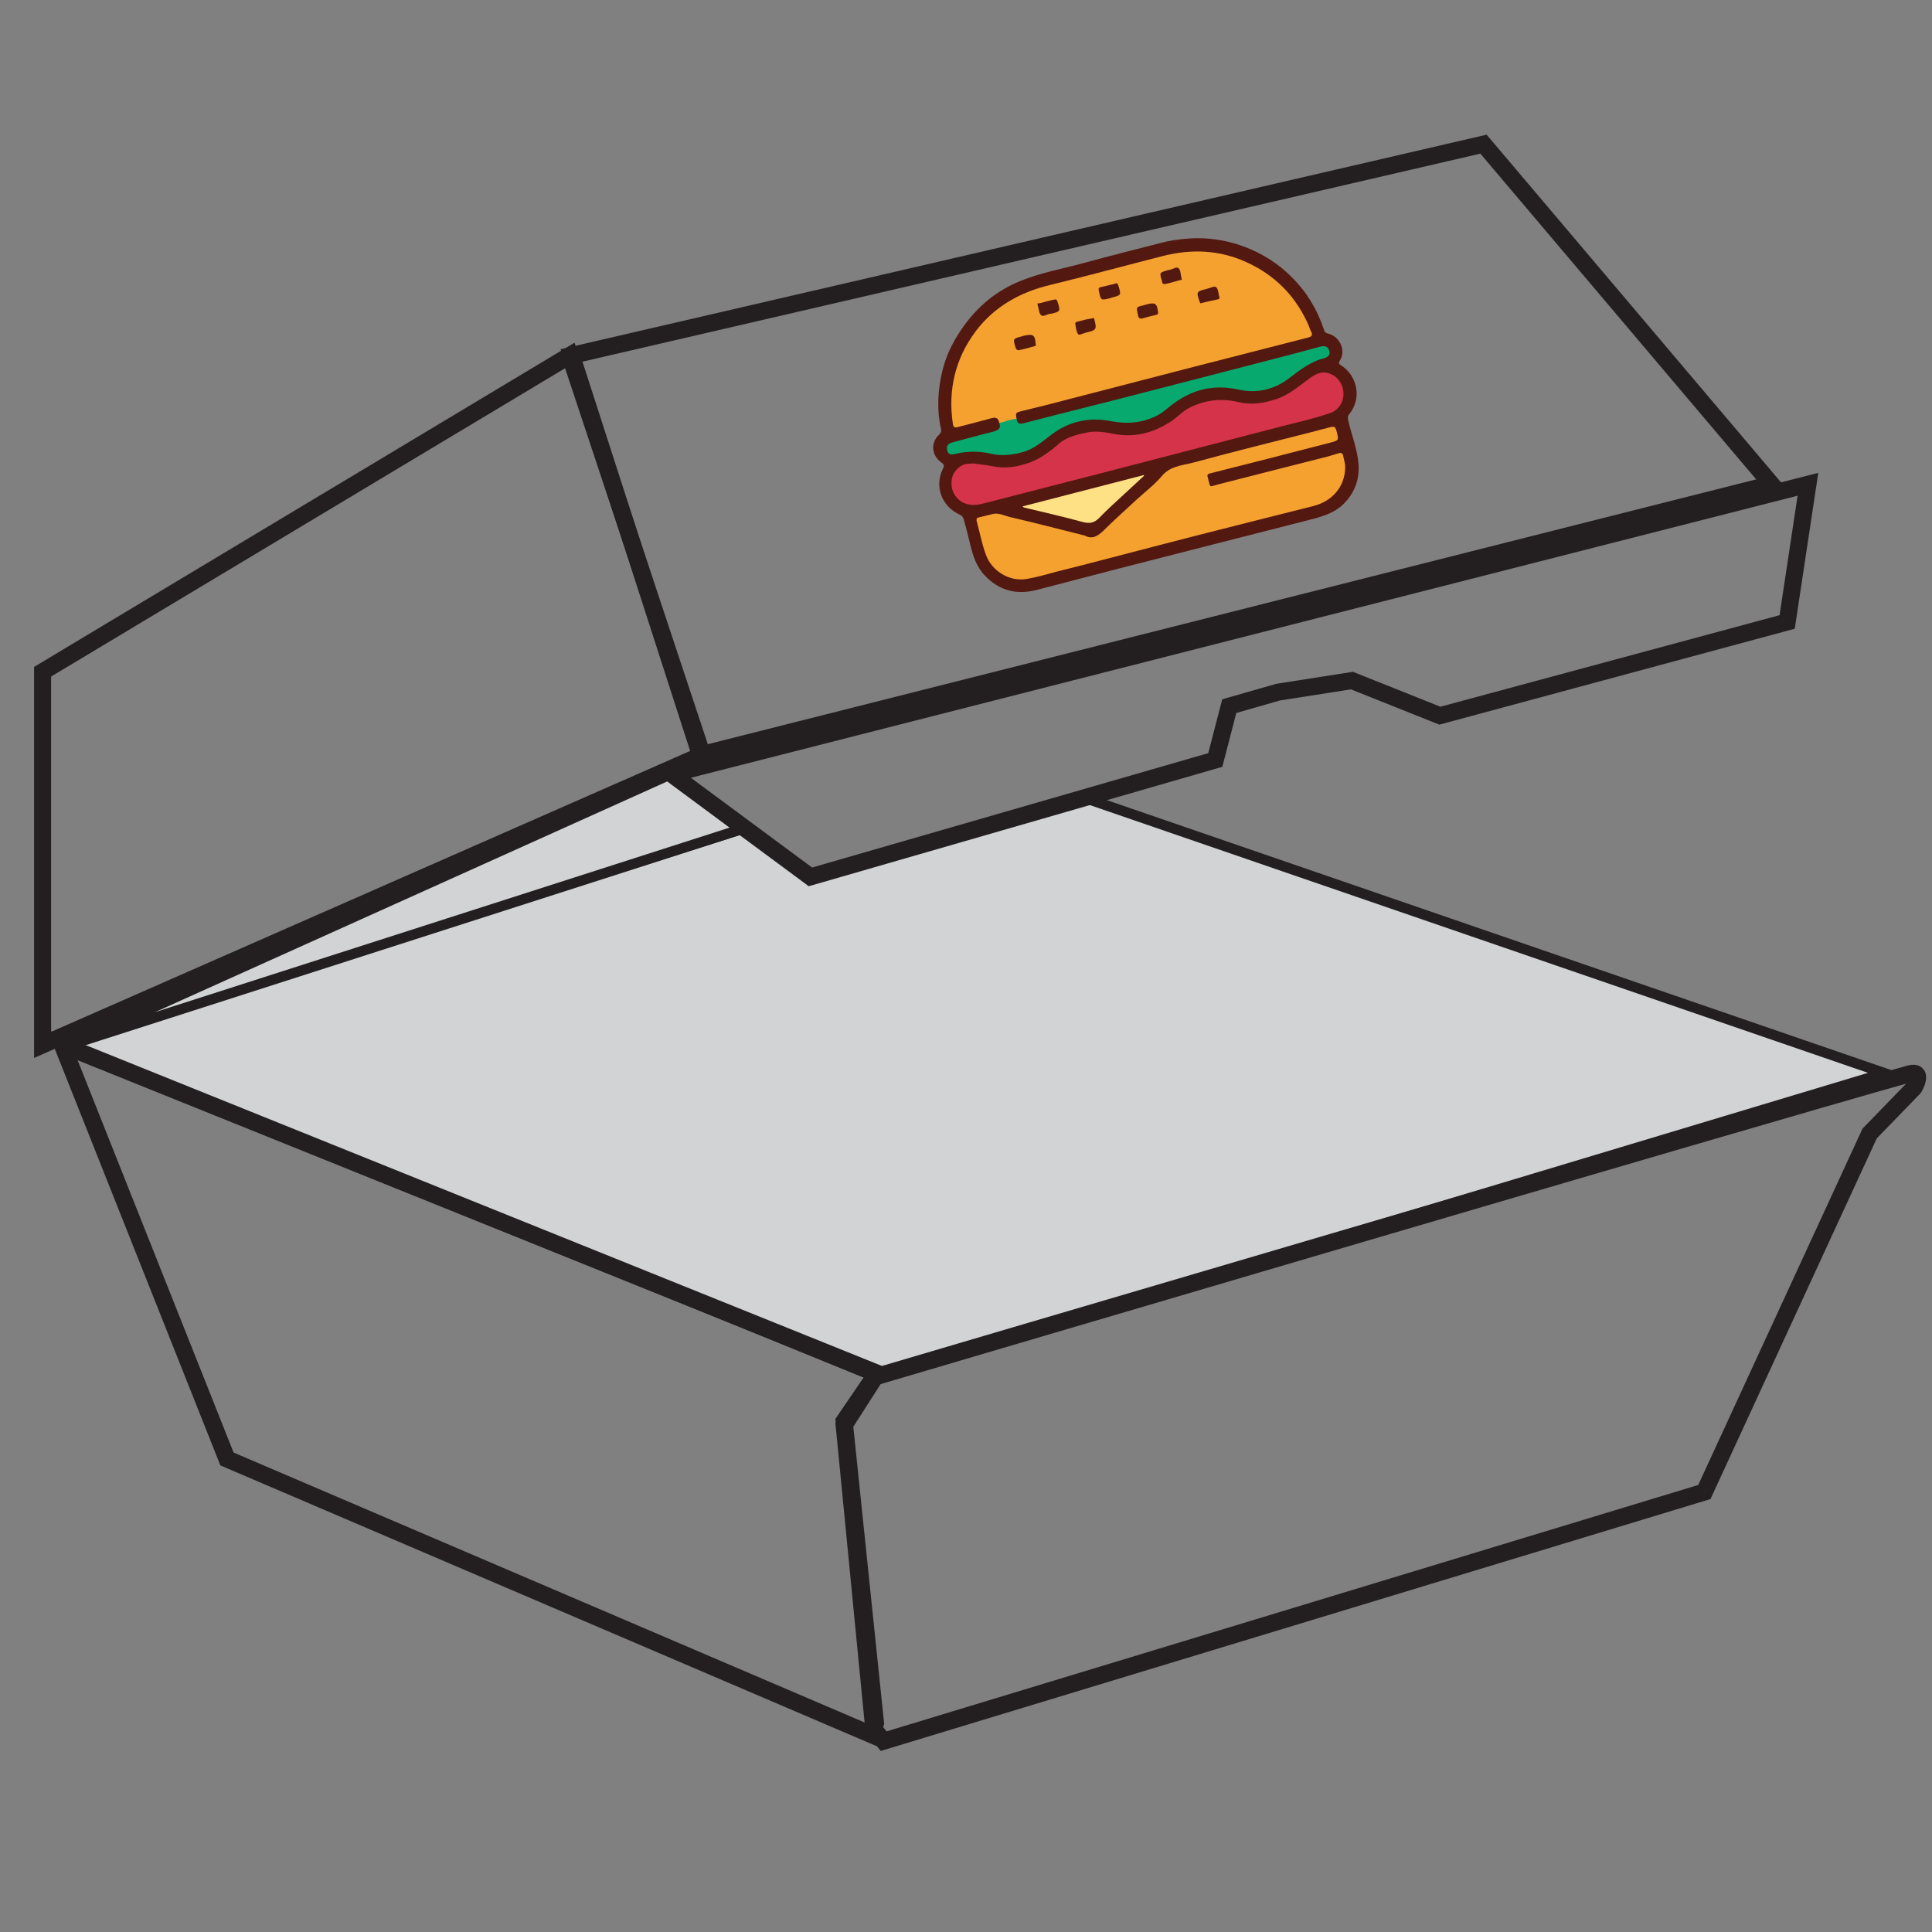 <?xml version="1.0" encoding="utf-8"?>
<!-- Generator: Adobe Illustrator 16.0.0, SVG Export Plug-In . SVG Version: 6.00 Build 0)  -->
<!DOCTYPE svg PUBLIC "-//W3C//DTD SVG 1.1//EN" "http://www.w3.org/Graphics/SVG/1.1/DTD/svg11.dtd">
<svg version="1.1" xmlns="http://www.w3.org/2000/svg" xmlns:xlink="http://www.w3.org/1999/xlink" x="0px" y="0px" width="566.9px"
	 height="566.9px" viewBox="0 0 566.9 566.9" enable-background="new 0 0 566.9 566.9" xml:space="preserve">
<rect x="0" y="0" width="566.9" height="566.9" fill="#808080" stroke="none"/>
<g id="Layer_1">
	<path fill="#FFFFFF" stroke="#231F20" stroke-miterlimit="10" d="M-0.9,254.8"/>
</g>
<g id="Layer_3">
	<line fill="none" stroke="#231F20" stroke-width="5" stroke-miterlimit="10" x1="18" y1="306.5" x2="21" y2="306.5"/>
	<line fill="none" stroke="#231F20" stroke-width="5" stroke-miterlimit="10" x1="257.3" y1="402.9" x2="20.5" y2="307.2"/>
	<polyline fill="#D1D3D4" stroke="#231F20" stroke-width="3" stroke-miterlimit="10" points="18.3,306.6 218.5,243 237.8,257.3 
		318.2,234.1 553,314.9 256.8,404 18.3,306.6 	"/>
	<polyline fill="#D1D3D4" stroke="#231F20" stroke-width="3" stroke-miterlimit="10" points="20.5,306.6 218.5,243 197,227.1 
		20.5,306.6 	"/>
	<path fill-rule="evenodd" clip-rule="evenodd" fill="#53180F" d="M351.5,69.9c4.8,0,9.4,0.9,13.9,2.6c5.2,2,9.9,5,13.8,9
		c4.3,4.3,7.4,9.5,9.3,15.3c0.2,0.7,0.5,0.9,1.2,1.1c3.2,0.7,5.5,4.8,3.4,8c-0.4,0.6-0.3,0.9,0.4,1.3c4.7,3,6.2,9.5,2.5,14.2
		c-0.5,0.6-0.6,1.1-0.4,2c1,4.2,2.6,8.2,3,12.5c0.4,4.4-0.9,8.3-4,11.6c-3.2,3.4-7.5,4.3-11.8,5.4c-9.5,2.4-19.1,4.9-28.6,7.3
		c-8.5,2.2-16.9,4.3-25.4,6.5c-8.2,2.1-16.4,4.3-24.6,6.4c-5.8,1.5-10.9,0.3-15.2-4.2c-2.5-2.6-3.5-5.8-4.3-9.1
		c-0.6-2.5-1.2-4.9-1.9-7.4c-0.2-0.6-0.5-1.1-1.2-1.4c-5.3-2.4-7.5-8.3-4.9-13.5c0.5-1,0.2-1.3-0.5-1.8c-2.9-2.1-3.2-5.8-0.6-8.2
		c0.5-0.5,0.7-1,0.5-1.7c-1.3-5.9-0.9-11.9,0.6-17.7c1.2-4.5,3.3-8.5,6-12.3c4.3-6,9.7-10.5,16.6-13.3c6-2.5,12.4-3.6,18.6-5.3
		c8-2.2,16.1-4.2,24.2-6.3C345.1,70.3,348.3,69.9,351.5,69.9z"/>
	<path fill-rule="evenodd" clip-rule="evenodd" fill="#F5A130" d="M293.2,124.1c-0.3-1.7-1.2-1.7-2.6-1.3c-3.2,0.9-6.4,1.7-9.5,2.5
		c-1,0.3-1.4,0-1.5-0.9c-1.5-10,0.7-19.2,6.7-27.2c5.5-7.3,13.1-11.5,21.9-13.6c11.1-2.7,22.1-5.7,33.1-8.5
		c8.4-2.1,16.6-1.8,24.6,1.9c8,3.7,13.8,9.4,17.6,17.4c0.5,1,0.8,2.1,1.3,3.1c0.4,0.8,0.1,1.2-0.8,1.5c-11.7,3-23.4,6-35.1,9
		c-14,3.6-28.1,7.3-42.1,10.9c-2.3,0.6-4.6,1.1-6.9,1.7c-2,0.5-1.9,0.5-1.6,2.4C296.6,123.5,295,124.2,293.2,124.1z"/>
	<path fill-rule="evenodd" clip-rule="evenodd" fill="#F5A130" d="M394.7,137.5c-0.2,5.4-3.8,9.6-9.4,11c-15,3.8-29.9,7.5-44.9,11.4
		c-10.1,2.6-20.1,5.3-30.2,7.8c-3,0.8-6,1.7-9.1,2.2c-5,0.8-10.1-2.4-11.8-7.1c-1.2-3.2-1.8-6.6-2.7-9.8c-0.2-0.9,0.1-1.1,0.7-1.2
		c1.2-0.3,2.5-0.6,3.7-0.9c1.9-0.6,3.6,0.4,5.3,0.8c7.3,1.7,14.6,3.6,21.8,5.4c0,0,0.1,0,0.1,0c2.3,1.3,3.9,0.2,5.6-1.4
		c3.1-3.1,6.4-6,9.6-9c2.5-2.3,5.3-4.4,7.5-7c2.4-2.9,5.8-3.1,9-3.9c11.5-3.1,23-6,34.5-8.9c2-0.5,4.1-1.1,6.1-1.6
		c0.8-0.2,1.3-0.1,1.6,0.9c0.8,3.1,0.9,3-2.2,3.8c-11.6,3-23.2,6-34.8,8.9c-0.9,0.2-0.9,0.6-0.7,1.2c0.9,3.2,0.1,2.8,3.2,2
		c10.7-2.7,21.4-5.5,32.2-8.2c1-0.3,2-0.6,3-0.9c0.6-0.2,1.2-0.1,1.3,0.7C394.4,135,394.8,136.2,394.7,137.5z"/>
	<path fill-rule="evenodd" clip-rule="evenodd" fill="#D43349" d="M285.7,136c2.1,0.3,4.1,0.5,6.1,0.9c3.3,0.6,6.4,0.1,9.5-0.9
		c3.6-1.1,6.5-3.3,9.4-5.8c2.3-2,5.3-2.7,8.3-3.3c2.8-0.6,5.6,0,8.3,0.5c5.8,1,11-0.4,15.9-3.5c2.1-1.3,3.7-3.2,5.9-4.3
		c4.6-2.3,9.4-2.8,14.4-1.6c3.7,0.9,7.4,0.3,11-0.9c3.7-1.2,6.5-3.7,9.5-5.9c1.8-1.3,3.7-2.5,6.1-1.6c2.4,0.8,4.1,3.2,4.1,5.9
		c0.1,2.5-1.5,4.9-3.9,5.7c-4.9,1.7-10,2.8-15,4.1c-17.3,4.5-34.7,9-52,13.5c-11.6,3-23.3,6-35,9c-2.5,0.6-4.9,0.6-7-1.2
		c-1.5-1.4-2.2-3.1-2.1-5.2c0.1-2.4,1.4-4,3.4-5C283.5,136,284.7,136.1,285.7,136z"/>
	<path fill-rule="evenodd" clip-rule="evenodd" fill="#08A96E" d="M293.2,124.1c1.7-0.3,3.3-1.1,5.1-1.2c0.2,1.6,1,1.6,2.4,1.2
		c11.5-3,23-5.8,34.5-8.8c10.1-2.6,20.1-5.2,30.2-7.8c7.4-1.9,14.7-3.8,22.1-5.8c1.1-0.3,2.1-0.1,2.5,1.1c0.5,1.3-0.4,2-1.4,2.3
		c-4.1,1-7.2,3.5-10.5,6c-4.4,3.3-9.4,4.4-14.8,3.2c-6.8-1.5-12.9-0.2-18.5,3.8c-1.8,1.2-3.3,2.8-5.2,3.8c-4.3,2.2-8.8,2.6-13.5,1.7
		c-6.5-1.3-12.5,0-17.8,4.1c-2.5,1.9-4.9,4-8,4.9c-3.2,0.9-6.4,1.3-9.7,0.5c-3.5-0.8-7-0.7-10.4,0.1c-1.1,0.3-2.1,0.2-2.3-1.2
		c-0.2-1.3,0.4-1.9,1.6-2.2c4.1-1.1,8.1-2.2,12.2-3.2C293,126.1,293.8,125.7,293.2,124.1z"/>
	<path fill-rule="evenodd" clip-rule="evenodd" fill="#FEE184" d="M300,148.6c11.9-3.1,23.7-6.1,35.6-9.2c0,0.1,0.1,0.1,0.1,0.2
		c-1.8,1.7-3.6,3.3-5.4,5c-2.6,2.4-5.3,4.8-7.8,7.4c-1.4,1.4-2.7,1.7-4.7,1.2c-5.8-1.6-11.6-2.9-17.4-4.3
		C300.3,148.8,300.2,148.7,300,148.6z"/>
	<path fill-rule="evenodd" clip-rule="evenodd" fill="#53180F" d="M352.3,89c-0.1,0-0.2-0.2-0.3-0.5c-1-2.8-1-3,2-3.7
		c0.1,0,0.2-0.1,0.3-0.1c0.9-0.2,2.1-0.9,2.6-0.4c0.6,0.6,0.6,1.9,0.9,2.9c0.1,0.4-0.1,0.6-0.3,0.6C355.8,88.2,354.1,88.5,352.3,89z
		"/>
	<path fill-rule="evenodd" clip-rule="evenodd" fill="#54190F" d="M335,93.5c-0.9,0-1-0.5-1.1-1.1c-0.5-2.3-0.6-2.3,1.6-2.8
		c0.3-0.1,0.7-0.2,1-0.3c2.5-0.6,3-0.3,3.3,2.3c0.1,0.5-0.1,0.7-0.6,0.8C337.8,92.7,336.4,93.1,335,93.5z"/>
	<path fill-rule="evenodd" clip-rule="evenodd" fill="#53180F" d="M327.7,83.1c0.2-0.1,0.2,0.2,0.3,0.4c0.1,0.1,0.1,0.3,0.2,0.4
		c0.8,2.7,0.8,2.7-1.9,3.4c-0.2,0-0.4,0.2-0.6,0.2c-2.7,0.7-2.7,0.7-3.3-2.3c-0.1-0.5,0-0.8,0.4-0.9C324.4,83.9,326,83.6,327.7,83.1
		z"/>
	<path fill-rule="evenodd" clip-rule="evenodd" fill="#53180F" d="M304.4,89.1c-0.1-0.1,0.3-0.1,0.6-0.1c1.5-0.4,2.9-0.8,4.4-1.1
		c0.5-0.1,0.7,0,0.9,0.6c0.9,2.9,0.9,2.9-2,3.6c-0.1,0-0.3,0-0.4,0c-0.8,0.2-1.9,1-2.5,0.3C304.8,91.7,304.8,90.5,304.4,89.1z"/>
	<path fill-rule="evenodd" clip-rule="evenodd" fill="#53180F" d="M346.7,81.7c0.3,0.5-0.2,0.4-0.5,0.5c-1.4,0.4-2.7,0.8-4.1,1.1
		c-0.6,0.1-1.1,0.1-1.1-0.7c0-0.1-0.1-0.2-0.1-0.3c-0.7-2.3-0.7-2.3,1.7-3c0.3-0.1,0.6-0.1,0.9-0.2c0.8-0.2,1.8-0.9,2.3-0.4
		C346.5,79.3,346.4,80.6,346.7,81.7z"/>
	<path fill-rule="evenodd" clip-rule="evenodd" fill="#53190F" d="M321,93.3c0.9,3.5,0.9,3.5-2.7,4.4c-0.7,0.2-1.7,0.8-2,0.3
		c-0.5-0.8-0.6-1.9-0.8-3c-0.1-0.5,0.6-0.6,1-0.7c0.8-0.2,1.5-0.4,2.3-0.6C319.5,93.6,320.2,93.5,321,93.3z"/>
	<path fill-rule="evenodd" clip-rule="evenodd" fill="#53180F" d="M303.9,101c0.2,0.4-0.1,0.5-0.4,0.6c-1.4,0.4-2.8,0.8-4.3,1.1
		c-0.6,0.2-1-0.1-1.2-0.7c-0.8-2.6-0.8-2.6,1.8-3.3c0.2-0.1,0.5-0.1,0.7-0.2C303.2,97.9,303.7,98.3,303.9,101z"/>
</g>
<g id="Layer_2">
	<polygon fill="none" stroke="#231F20" stroke-width="5" stroke-miterlimit="10" points="167.7,104.3 205.5,221.5 519.8,142.1 
		435.3,42.3 	"/>
	<polygon fill="none" stroke="#231F20" stroke-width="5" stroke-miterlimit="10" points="12.5,197.1 12.5,306.6 206.1,221.5 
		167.2,104.3 	"/>
	<polygon fill="none" stroke="#231F20" stroke-width="5" stroke-miterlimit="10" points="237.8,257.3 197,227.1 530.5,142.1 
		524.4,182.5 422.5,210 396.7,199.7 375,203.1 360.7,207.2 356.6,223 	"/>
	<polygon fill="none" stroke="#231F20" stroke-width="5" stroke-miterlimit="10" points="18.3,306.6 257.3,402.9 247.7,417 
		256.9,505.6 255.7,509 66.6,428.1 	"/>
	<path fill="none" stroke="#231F20" stroke-width="5" stroke-miterlimit="10" d="M560.3,315.1C514.1,328,256.8,404,256.8,404
		l-9.1,14.2l8.7,89.2l2.9,3.5l240.8-73.1l48.5-105.2l13-13.4C561.7,319.1,564.7,313.9,560.3,315.1z"/>
</g>
</svg>

